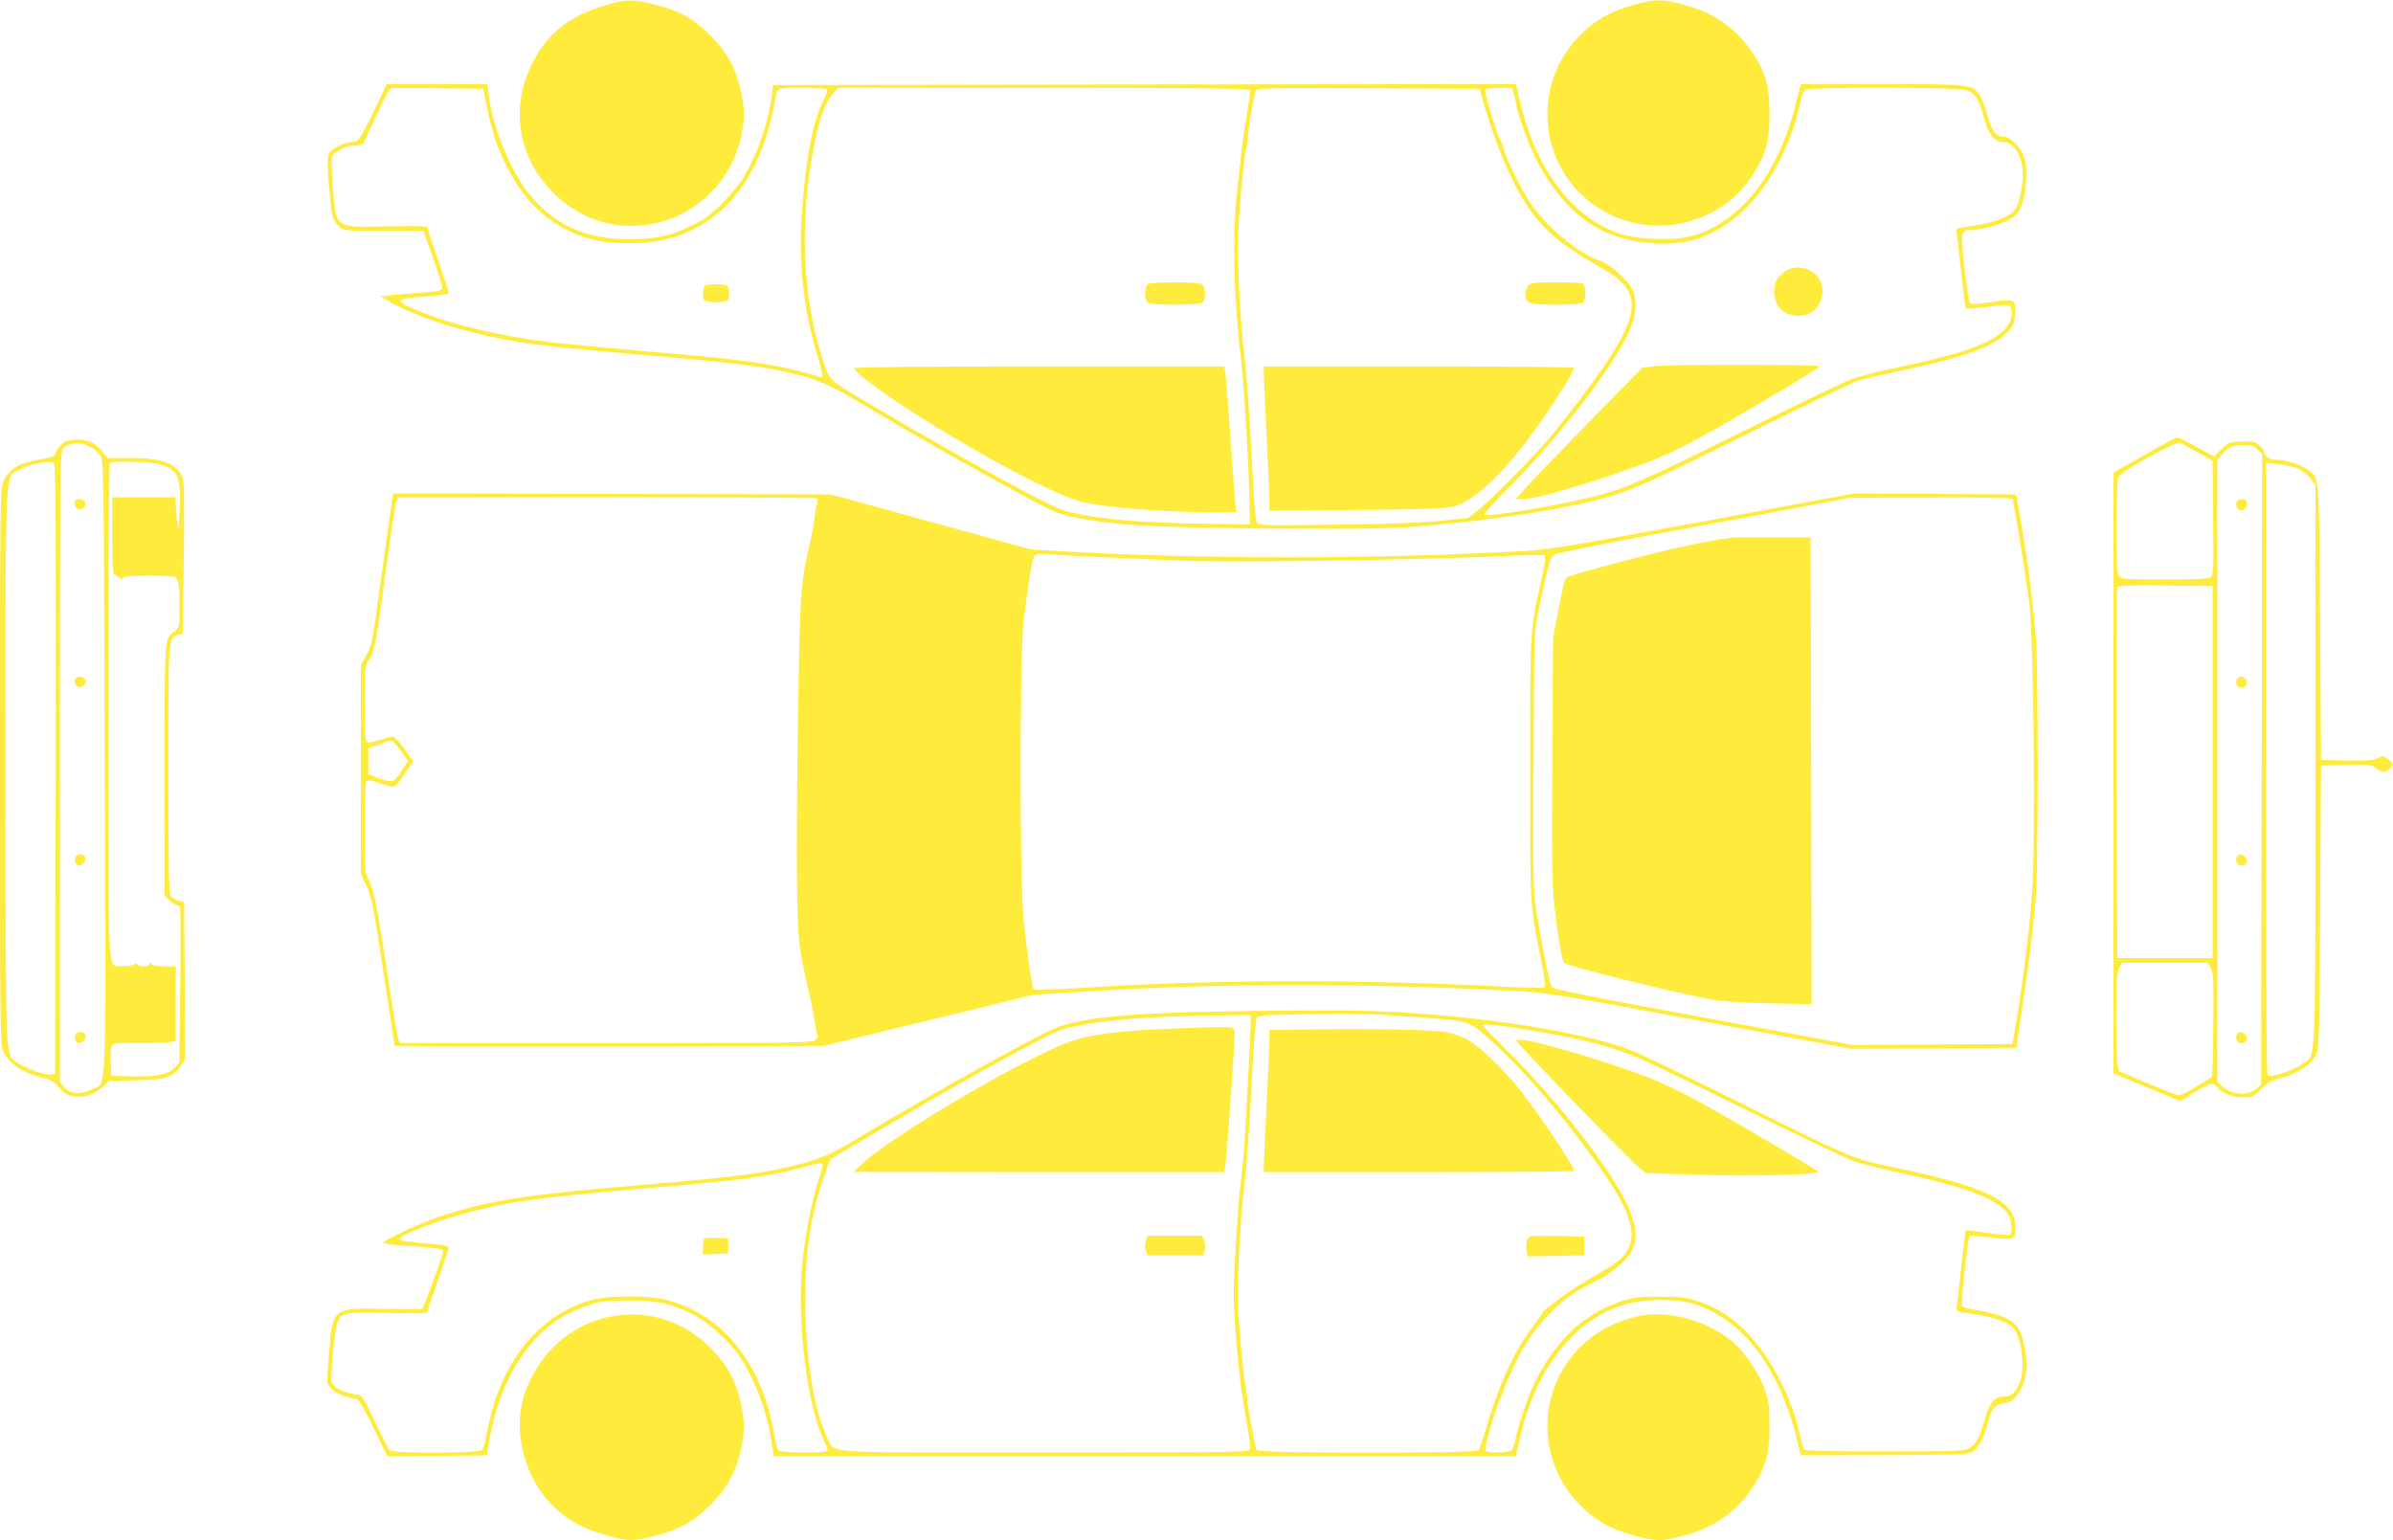 <?xml version="1.0" standalone="no"?>
<!DOCTYPE svg PUBLIC "-//W3C//DTD SVG 20010904//EN"
 "http://www.w3.org/TR/2001/REC-SVG-20010904/DTD/svg10.dtd">
<svg version="1.0" xmlns="http://www.w3.org/2000/svg"
 width="1280pt" height="824pt" viewBox="0 0 1280 824"
 preserveAspectRatio="xMidYMid meet">
<g transform="translate(0,824) scale(0.1,-0.1)"
fill="#ffeb3b" stroke="none">
<path d="M3235 8211 c-199 -60 -316 -156 -396 -326 -110 -234 -64 -492 120
-676 149 -148 343 -207 545 -164 228 48 413 236 460 467 20 97 20 139 0 236
-25 122 -73 212 -163 301 -91 91 -162 131 -295 166 -119 31 -157 30 -271 -4z"/>
<path d="M8744 8216 c-124 -33 -208 -80 -289 -161 -268 -267 -228 -707 82
-919 271 -185 650 -113 831 158 77 115 97 185 97 336 0 152 -21 224 -99 339
-87 127 -209 209 -376 250 -101 26 -142 25 -246 -3z"/>
<path d="M2003 7653 c-74 -156 -86 -173 -122 -173 -38 -1 -108 -35 -121 -60
-9 -17 -9 -56 -1 -164 15 -177 18 -190 48 -221 31 -30 23 -30 263 -30 l195 0
53 -150 c29 -82 50 -155 48 -161 -3 -8 -42 -15 -103 -19 -54 -4 -127 -10 -163
-13 l-65 -7 55 -32 c134 -77 372 -154 605 -198 162 -30 317 -47 705 -80 519
-43 700 -66 873 -111 107 -27 187 -64 337 -154 342 -207 977 -561 1045 -583
80 -27 196 -46 374 -63 227 -21 1237 -31 1481 -15 418 28 856 94 1103 166 120
34 261 99 811 372 258 128 492 240 519 248 27 8 126 31 221 51 336 71 498 129
570 203 35 36 40 47 44 99 6 82 0 85 -127 66 -70 -11 -107 -12 -114 -5 -5 5
-18 89 -29 186 -21 195 -20 205 36 205 46 0 151 27 196 50 22 11 47 32 56 46
38 57 55 208 33 289 -14 50 -77 115 -112 115 -41 0 -64 30 -87 115 -12 44 -31
93 -43 109 -39 55 -48 56 -520 56 l-434 0 -31 -120 c-97 -374 -302 -628 -562
-695 -90 -23 -279 -17 -370 13 -179 59 -328 199 -432 407 -55 108 -93 224
-124 373 l-4 22 -1988 -2 -1987 -3 -7 -60 c-18 -140 -75 -306 -150 -433 -18
-31 -69 -93 -113 -137 -64 -64 -97 -89 -165 -122 -116 -56 -192 -73 -332 -73
-232 0 -398 74 -534 238 -101 122 -200 362 -220 535 l-7 57 -269 0 -269 0 -66
-137z m603 7 c28 -135 55 -214 110 -321 104 -202 256 -330 453 -380 106 -28
287 -27 396 1 308 78 509 335 580 740 14 75 3 70 145 70 71 0 131 -4 134 -9 3
-5 -7 -35 -23 -67 -56 -116 -91 -302 -112 -597 -18 -249 8 -504 73 -722 40
-134 45 -160 26 -153 -39 15 -172 49 -248 62 -146 27 -302 44 -675 76 -198 17
-421 38 -495 46 -280 32 -540 93 -732 171 -132 54 -126 66 35 77 89 6 127 13
127 21 0 7 -25 82 -55 168 -30 85 -55 163 -55 172 0 16 -18 17 -219 14 -286
-5 -272 -15 -291 216 -6 76 -8 146 -5 156 7 22 74 59 107 59 33 0 68 11 68 21
0 11 107 237 126 267 l15 22 247 -2 247 -3 21 -105z m4080 97 c2 -7 -5 -66
-17 -132 -21 -122 -26 -164 -54 -430 -23 -218 -15 -570 20 -845 17 -135 44
-574 48 -775 l2 -140 -225 3 c-359 4 -622 28 -774 72 -74 21 -627 326 -1066
588 -189 113 -182 106 -218 214 -111 335 -128 750 -46 1155 29 145 55 218 96
267 l29 36 1100 0 c883 0 1101 -3 1105 -13z m1238 -27 c50 -187 135 -406 204
-524 104 -179 197 -263 435 -397 243 -136 225 -255 -103 -694 -54 -71 -132
-170 -174 -220 -99 -116 -315 -334 -382 -386 l-52 -40 -148 -15 c-96 -10 -296
-18 -561 -21 -394 -5 -411 -5 -421 13 -5 11 -13 80 -16 154 -18 349 -38 645
-51 750 -18 141 -37 469 -34 605 1 103 35 468 45 495 3 8 8 40 10 70 4 53 29
197 40 233 5 16 40 17 602 15 l596 -3 10 -35z m175 3 c6 -21 11 -44 11 -50 0
-30 66 -215 103 -288 80 -161 193 -293 310 -363 158 -95 394 -123 562 -67 255
86 460 358 545 725 7 30 17 61 23 68 15 19 825 17 870 -2 43 -18 62 -49 88
-143 25 -93 57 -133 105 -133 57 0 104 -79 104 -177 0 -53 -18 -139 -36 -175
-24 -47 -120 -83 -277 -103 -42 -6 -47 -9 -42 -28 3 -12 14 -107 25 -211 11
-104 22 -192 25 -195 2 -4 51 -1 109 7 57 8 111 12 120 9 29 -12 21 -81 -15
-122 -73 -83 -228 -138 -624 -220 -71 -15 -161 -39 -198 -52 -37 -13 -282
-131 -545 -261 -547 -272 -656 -321 -813 -362 -185 -49 -589 -118 -610 -104
-6 3 55 70 133 148 271 270 567 656 647 844 44 105 38 200 -17 257 -65 67
-105 97 -148 112 -115 39 -289 185 -372 313 -51 77 -131 241 -139 284 -4 17
-12 40 -19 51 -20 32 -86 253 -79 265 3 5 37 10 75 10 l69 0 10 -37z"/>
<path d="M3773 6713 c-7 -2 -13 -22 -13 -43 0 -35 2 -38 35 -44 19 -4 51 -4
70 0 33 6 35 9 35 44 0 25 -5 40 -16 44 -18 7 -93 7 -111 -1z"/>
<path d="M6140 6720 c-9 -5 -15 -25 -15 -50 0 -25 6 -45 15 -50 8 -5 74 -10
145 -10 72 0 137 5 145 10 9 5 15 25 15 50 0 25 -6 45 -15 50 -8 5 -73 10
-145 10 -71 0 -137 -5 -145 -10z"/>
<path d="M4570 6271 c0 -29 232 -193 500 -353 313 -188 596 -331 714 -362 112
-29 440 -56 689 -56 l139 0 -6 63 c-3 34 -15 195 -26 357 -12 162 -23 310 -26
328 l-5 32 -989 0 c-598 0 -990 -4 -990 -9z"/>
<path d="M8176 6714 c-9 -8 -16 -28 -16 -44 0 -54 18 -60 164 -60 89 0 136 4
144 12 18 18 15 95 -4 102 -9 3 -73 6 -144 6 -104 0 -132 -3 -144 -16z"/>
<path d="M6760 6243 c0 -21 7 -173 15 -338 8 -165 15 -322 15 -348 l0 -49 468
4 c376 4 477 7 518 19 127 37 295 205 488 486 78 114 156 241 156 255 0 5
-373 8 -830 8 l-830 0 0 -37z"/>
<path d="M9554 6791 c-46 -28 -64 -59 -64 -109 0 -81 51 -132 133 -132 134 0
175 194 52 246 -47 19 -84 18 -121 -5z"/>
<path d="M8846 6281 l-60 -7 -289 -294 c-158 -162 -312 -322 -340 -354 l-52
-59 60 5 c123 12 600 166 782 252 61 30 176 91 255 136 258 149 527 310 533
320 7 11 -787 12 -889 1z"/>
<path d="M11470 5806 l-165 -94 0 -1607 0 -1607 178 -74 178 -75 72 44 c98 59
101 60 128 30 33 -36 79 -53 140 -53 49 0 55 3 93 43 34 35 53 47 109 61 82
22 154 68 182 116 20 34 20 53 25 795 l5 760 136 3 c124 2 137 1 159 -18 30
-26 52 -25 76 1 19 21 18 21 -9 45 -27 23 -30 23 -58 9 -23 -12 -59 -15 -167
-13 l-137 3 -5 735 c-6 810 -2 772 -67 818 -39 27 -116 52 -163 52 -39 0 -70
20 -70 45 0 7 -12 23 -27 35 -24 19 -38 21 -95 18 -63 -3 -71 -6 -107 -42
l-39 -38 -92 51 c-51 28 -98 51 -104 51 -6 0 -85 -42 -176 -94z m285 14 l80
-45 3 -305 c3 -280 2 -306 -14 -317 -13 -10 -77 -13 -247 -13 -207 0 -231 2
-243 18 -10 13 -13 72 -13 257 1 132 4 251 8 265 5 19 42 45 160 112 94 52
160 84 170 80 9 -3 52 -26 96 -52z m321 15 l24 -24 -2 -1686 -3 -1687 -28 -24
c-45 -39 -133 -30 -184 18 l-23 21 0 1663 0 1662 27 32 c33 39 55 49 116 49
38 1 53 -4 73 -24z m216 -102 c24 -11 56 -36 69 -54 l24 -34 0 -1500 c0 -1665
5 -1543 -69 -1596 -43 -32 -168 -75 -186 -64 -7 4 -10 519 -10 1642 l0 1636
63 -5 c35 -3 84 -14 109 -25z m-457 -1623 l0 -995 -255 0 -255 0 -3 985 c-1
542 0 991 3 998 3 10 60 12 257 10 l253 -3 0 -995z m-11 -1046 c15 -22 17 -58
15 -299 -1 -150 -5 -278 -8 -283 -9 -14 -160 -102 -176 -102 -7 0 -82 29 -168
65 l-155 66 -6 37 c-3 20 -6 137 -6 260 0 180 3 229 15 252 l16 30 228 0 229
0 16 -26z"/>
<path d="M11964 5555 c-9 -23 3 -45 25 -45 20 0 37 32 26 50 -9 15 -45 12 -51
-5z"/>
<path d="M11964 4605 c-9 -23 3 -45 25 -45 21 0 33 22 25 45 -4 8 -15 15 -25
15 -11 0 -22 -7 -25 -15z"/>
<path d="M11964 3655 c-9 -23 3 -45 26 -45 25 0 37 25 20 45 -16 19 -39 19
-46 0z"/>
<path d="M11964 2705 c-9 -23 3 -45 26 -45 25 0 37 25 20 45 -16 19 -39 19
-46 0z"/>
<path d="M364 5883 c-26 -5 -61 -41 -66 -67 -2 -16 -18 -22 -81 -33 -115 -19
-164 -47 -198 -115 -18 -36 -19 -85 -19 -1526 0 -1361 1 -1492 16 -1523 35
-71 99 -115 211 -144 46 -12 65 -23 91 -54 26 -32 42 -41 77 -46 56 -9 107 8
154 50 l36 33 145 3 c162 5 195 15 238 79 l22 33 -2 420 -3 421 -30 8 c-16 4
-36 15 -42 25 -10 13 -13 163 -13 671 0 710 0 712 54 726 l23 6 6 401 c3 255
2 411 -4 428 -31 82 -106 111 -283 111 l-121 0 -29 36 c-43 54 -102 73 -182
57z m115 -31 c19 -9 44 -30 55 -45 21 -28 21 -29 26 -1675 6 -1847 13 -1677
-71 -1720 -57 -30 -114 -25 -146 13 l-23 26 0 1688 c0 1595 1 1689 18 1703 36
32 91 36 141 10z m-191 -90 c10 -7 12 -341 10 -1638 l-3 -1629 -24 -3 c-32 -5
-138 34 -180 65 -65 50 -61 -55 -61 1585 0 1682 -7 1540 77 1586 59 32 155 50
181 34z m573 -7 c94 -33 107 -65 100 -240 -6 -122 -6 -126 -13 -66 -5 35 -8
79 -8 97 l0 34 -170 0 -170 0 0 -205 c0 -187 2 -206 18 -212 9 -4 21 -11 25
-17 6 -8 10 -7 14 2 3 9 43 12 149 12 87 0 143 -4 139 -9 -3 -5 -1 -12 5 -16
6 -4 10 -57 10 -130 0 -123 0 -125 -26 -142 -55 -35 -54 -28 -54 -748 l0 -666
25 -24 c13 -14 31 -25 38 -25 8 0 17 -6 20 -14 3 -8 4 -198 1 -423 l-5 -408
-26 -27 c-35 -37 -103 -50 -233 -46 l-105 3 -3 75 c-1 41 2 81 7 89 6 10 41
13 149 12 77 -1 152 1 166 5 l26 6 0 199 0 199 -58 0 c-32 0 -63 5 -70 12 -9
9 -12 9 -12 0 0 -15 -56 -16 -65 -2 -5 8 -11 8 -19 1 -7 -6 -33 -9 -58 -8 -86
5 -78 -133 -78 1357 0 730 3 1330 7 1333 13 14 230 7 274 -8z"/>
<path d="M400 5546 c0 -29 28 -42 48 -22 20 20 8 46 -23 46 -20 0 -25 -5 -25
-24z"/>
<path d="M407 4613 c-13 -12 -7 -41 10 -47 21 -8 48 17 40 38 -6 16 -38 22
-50 9z"/>
<path d="M404 3655 c-8 -21 2 -45 19 -45 20 0 40 27 33 45 -7 19 -45 20 -52 0z"/>
<path d="M404 2705 c-8 -21 2 -45 19 -45 20 0 40 27 33 45 -7 19 -45 20 -52 0z"/>
<path d="M2097 5563 c-4 -21 -29 -204 -57 -407 -47 -345 -52 -373 -80 -421
l-30 -52 0 -559 0 -559 30 -64 c27 -56 38 -111 90 -455 33 -215 60 -394 60
-399 0 -4 516 -6 1148 -5 l1147 3 562 137 561 137 244 15 c718 47 1479 49
2311 6 192 -10 223 -15 1007 -160 l809 -150 443 2 443 3 22 145 c39 253 72
520 83 670 13 190 13 1171 0 1375 -10 156 -51 468 -88 670 l-18 100 -434 3
-434 2 -815 -151 c-758 -140 -826 -151 -990 -159 -799 -42 -1657 -42 -2411 0
l-186 11 -534 147 -535 147 -1171 3 -1171 2 -6 -37z m2275 11 c3 -3 1 -22 -4
-42 -6 -20 -12 -55 -13 -76 -2 -21 -11 -70 -20 -107 -54 -239 -56 -270 -66
-919 -6 -338 -8 -750 -6 -915 5 -314 8 -339 63 -580 14 -60 29 -136 33 -167 4
-32 10 -61 14 -64 4 -4 0 -16 -10 -26 -15 -17 -63 -18 -1120 -18 l-1103 0 -10
23 c-5 12 -34 190 -65 396 -54 351 -64 399 -106 483 -12 23 -11 479 0 496 7
12 21 10 80 -9 81 -26 66 -34 136 68 l36 51 -47 66 c-26 36 -55 66 -64 66 -9
0 -42 -9 -72 -19 -41 -14 -59 -16 -67 -8 -7 7 -11 77 -11 208 0 173 2 199 18
220 35 47 42 83 92 457 28 207 55 387 60 400 l10 22 1118 0 c615 0 1121 -2
1124 -6z m6392 -3 c8 -13 72 -411 92 -571 21 -172 32 -1253 15 -1515 -11 -177
-46 -468 -84 -695 l-22 -135 -425 -3 -425 -3 -803 148 c-635 117 -806 151
-813 165 -12 22 -64 286 -84 423 -14 95 -15 208 -12 790 3 646 4 685 24 785
48 234 64 295 82 310 11 10 229 55 607 124 324 60 677 126 784 146 l195 37
432 2 c250 1 434 -2 437 -8z m-4879 -311 c132 -5 289 -13 350 -16 285 -16
1298 -2 1873 24 79 4 148 4 154 1 6 -4 1 -47 -15 -120 -65 -294 -62 -249 -62
-1024 0 -762 -3 -715 56 -1009 17 -82 27 -152 22 -157 -4 -4 -87 -4 -183 1
-809 43 -1630 40 -2314 -6 -126 -8 -232 -11 -236 -7 -10 11 -37 195 -55 373
-21 212 -21 1410 0 1595 23 195 46 338 58 353 7 9 26 11 61 8 28 -3 159 -10
291 -16z m-3768 -1002 c11 -13 30 -38 42 -56 l23 -33 -37 -56 c-34 -52 -39
-55 -69 -50 -18 3 -49 12 -69 21 l-37 15 0 70 0 69 58 20 c72 26 65 26 89 0z"/>
<path d="M9265 5364 c-77 -9 -182 -29 -315 -59 -189 -43 -562 -144 -574 -155
-5 -5 -23 -80 -39 -167 l-30 -158 -4 -649 c-3 -543 -2 -671 12 -785 19 -171
40 -290 51 -301 19 -19 546 -150 784 -196 55 -10 166 -18 313 -21 l227 -5 -2
1248 -3 1249 -195 1 c-107 1 -208 0 -225 -2z"/>
<path d="M6585 2830 c-530 -9 -751 -29 -917 -80 -80 -25 -661 -347 -1051 -582
-168 -102 -227 -128 -365 -162 -172 -43 -312 -61 -777 -101 -667 -56 -849 -84
-1120 -172 -95 -30 -305 -128 -305 -141 0 -5 53 -12 118 -16 153 -9 202 -16
202 -29 0 -20 -103 -302 -112 -308 -5 -3 -96 -4 -202 -1 -274 7 -277 5 -295
-228 -6 -74 -11 -144 -11 -156 0 -32 44 -70 98 -84 26 -7 54 -14 63 -16 9 -3
47 -69 88 -154 l72 -150 266 2 267 3 12 72 c40 234 125 420 254 557 79 83 164
136 275 173 70 23 97 26 215 26 154 1 222 -13 338 -70 79 -39 188 -133 246
-212 78 -106 153 -292 176 -438 6 -37 13 -78 16 -91 l4 -22 1984 0 1984 0 22
98 c82 361 283 623 543 708 112 37 286 40 392 7 177 -56 328 -198 433 -408 48
-97 94 -224 116 -325 l17 -75 442 1 c341 1 448 4 470 14 37 18 66 67 87 151
22 84 38 105 90 113 28 4 47 16 68 42 53 64 65 159 36 284 -24 107 -76 142
-257 172 -38 6 -71 17 -73 23 -6 15 32 364 40 372 3 4 56 1 117 -7 127 -15
129 -14 129 59 0 137 -157 214 -650 316 -221 46 -216 44 -875 372 -242 120
-478 234 -525 252 -284 112 -925 204 -1485 215 -121 2 -418 0 -660 -4z m825
-20 c91 -5 225 -14 298 -21 156 -14 163 -17 310 -155 245 -228 618 -711 682
-880 31 -84 35 -128 16 -179 -22 -56 -60 -89 -183 -158 -54 -31 -121 -73 -150
-94 -28 -21 -69 -51 -92 -68 -22 -16 -40 -33 -41 -37 0 -4 -22 -36 -49 -72
-105 -138 -187 -319 -261 -576 -12 -41 -27 -81 -32 -88 -15 -18 -1171 -18
-1186 1 -9 10 -49 231 -51 277 0 8 -5 43 -11 77 -15 95 -38 358 -40 458 -2
125 17 457 35 595 15 125 28 312 46 660 6 124 15 233 20 242 8 15 30 18 172
21 89 1 205 3 257 4 52 1 169 -2 260 -7z m-720 -42 c0 -52 -27 -560 -35 -673
-4 -44 -13 -132 -20 -195 -15 -124 -34 -433 -36 -595 -1 -96 30 -449 51 -565
34 -198 41 -244 36 -256 -5 -12 -171 -14 -1098 -14 -1228 0 -1119 -7 -1162 78
-72 143 -119 435 -119 752 -1 243 33 459 103 652 l31 86 227 135 c473 281 951
544 1020 562 177 46 432 69 810 73 l192 2 0 -42z m1450 -32 c301 -48 470 -90
625 -156 50 -21 315 -149 590 -285 275 -135 532 -257 570 -270 39 -13 158 -42
265 -65 331 -71 502 -138 550 -215 21 -34 27 -99 10 -110 -6 -4 -60 1 -121 10
-61 9 -113 15 -115 13 -1 -2 -12 -91 -24 -198 -11 -107 -22 -204 -25 -215 -4
-19 3 -22 85 -33 105 -14 188 -43 219 -76 42 -44 64 -203 39 -277 -21 -64 -46
-89 -87 -89 -53 0 -79 -32 -108 -132 -27 -93 -42 -120 -79 -145 -23 -15 -70
-17 -451 -17 -272 -1 -428 3 -433 9 -4 6 -13 36 -20 68 -42 207 -160 434 -294
567 -77 77 -148 122 -248 157 -65 23 -88 26 -208 27 -123 0 -143 -3 -219 -29
-193 -66 -345 -212 -454 -436 -37 -76 -90 -233 -102 -304 -4 -22 -12 -46 -18
-52 -11 -15 -133 -18 -142 -3 -7 11 48 205 75 264 10 23 22 52 25 66 4 14 27
66 50 116 103 221 245 370 439 460 86 39 178 120 200 175 21 52 20 94 -4 171
-52 170 -360 581 -651 870 -82 82 -149 150 -149 153 0 10 57 5 210 -19z
m-3740 -728 c0 -7 -11 -48 -25 -91 -38 -120 -73 -307 -86 -465 -25 -300 32
-746 117 -914 14 -27 22 -53 19 -58 -9 -15 -250 -13 -262 2 -6 7 -13 33 -17
58 -12 84 -47 215 -72 268 -13 29 -24 55 -24 58 0 3 -18 36 -39 72 -107 182
-256 298 -446 348 -95 25 -303 25 -395 1 -258 -68 -455 -286 -540 -599 -11
-42 -25 -102 -30 -133 -5 -32 -15 -63 -21 -71 -16 -19 -481 -21 -497 -1 -5 6
-39 75 -76 152 -54 115 -70 140 -88 143 -55 6 -108 26 -128 47 -21 22 -21 26
-10 166 6 79 18 158 25 176 22 52 45 56 273 50 154 -5 204 -3 207 6 2 7 28 84
59 172 31 88 56 166 56 172 0 7 -30 14 -77 17 -144 12 -183 17 -183 27 0 22
173 91 350 139 225 61 386 84 927 130 536 45 675 63 850 109 130 34 133 34
133 19z"/>
<path d="M6998 2733 l-208 -3 0 -48 c0 -26 -7 -182 -15 -347 -8 -165 -15 -315
-15 -332 l0 -33 830 0 c457 0 830 3 830 6 0 24 -192 311 -290 434 -86 108
-211 228 -274 265 -28 16 -77 35 -110 42 -68 15 -412 22 -748 16z"/>
<path d="M8170 1609 c-7 -12 -9 -36 -5 -55 l6 -35 152 3 152 3 0 50 0 50 -147
3 c-141 2 -147 2 -158 -19z"/>
<path d="M6330 2740 c-336 -12 -501 -32 -617 -76 -256 -96 -938 -498 -1097
-646 l-51 -47 992 -1 992 0 5 33 c7 41 47 602 49 682 2 71 35 65 -273 55z"/>
<path d="M6129 1603 c-6 -15 -6 -36 -1 -52 l9 -26 149 0 149 0 8 25 c5 15 5
36 -2 53 l-11 27 -145 0 -145 0 -11 -27z"/>
<path d="M8111 2672 c6 -17 598 -630 648 -670 l44 -37 262 -9 c326 -11 686 0
658 19 -39 27 -443 265 -594 349 -187 104 -294 151 -494 217 -301 100 -533
158 -524 131z"/>
<path d="M3767 1614 c-4 -4 -7 -25 -7 -46 l0 -39 68 3 67 3 0 40 0 40 -60 3
c-34 2 -64 0 -68 -4z"/>
<path d="M3250 1194 c-201 -43 -370 -197 -442 -404 -76 -220 8 -499 197 -648
68 -54 136 -86 243 -116 113 -32 138 -32 258 -1 133 35 204 75 295 166 90 89
138 179 163 301 20 97 20 139 0 236 -24 119 -75 214 -164 302 -149 149 -346
208 -550 164z"/>
<path d="M8765 1200 c-78 -16 -161 -51 -228 -96 -310 -212 -350 -651 -82 -919
82 -82 175 -133 304 -164 104 -26 128 -26 231 0 167 41 289 123 376 250 78
115 99 187 99 339 0 105 -4 136 -24 193 -31 91 -110 207 -179 264 -137 111
-336 165 -497 133z"/>
</g>
</svg>
